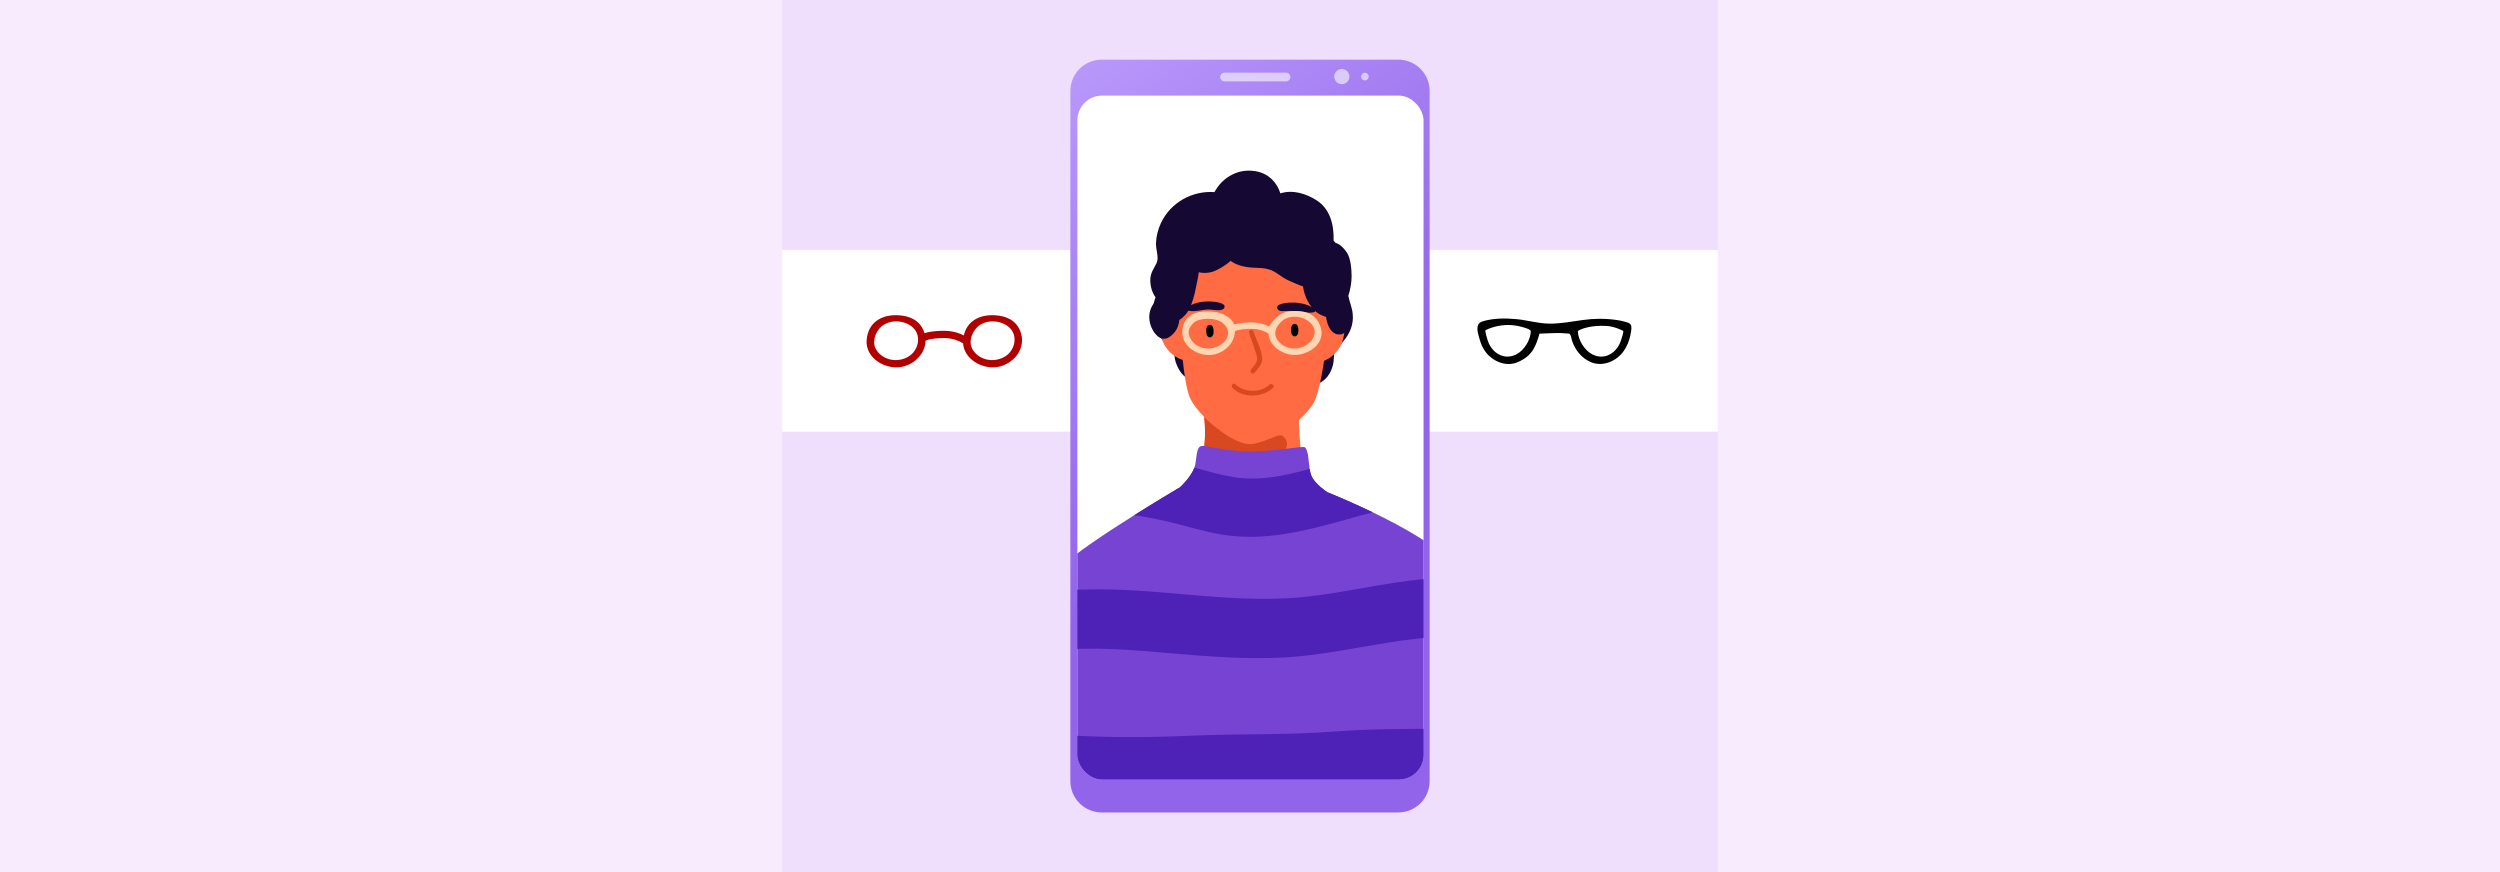<?xml version="1.0" encoding="UTF-8"?><svg id="Layer_1" xmlns="http://www.w3.org/2000/svg" xmlns:xlink="http://www.w3.org/1999/xlink" viewBox="0 0 860 300"><defs><linearGradient id="linear-gradient" x1="331.709" y1="27.751" x2="438.123" y2="160.102" gradientUnits="userSpaceOnUse"><stop offset="0" stop-color="#be9ffd"/><stop offset=".999" stop-color="#9164ea"/></linearGradient><clipPath id="clippath"><rect x="370.607" y="32.884" width="119.093" height="235.244" rx="8.516" ry="8.516" fill="none"/></clipPath></defs><rect y="0" width="860" height="300" fill="#f7ebfd"/><g><rect x="269.05" y="0" width="321.9" height="300" fill="#a777ff" opacity=".1"/><rect x="269.05" y="85.979" width="321.9" height="62.518" fill="#fff"/><g><g><path d="m491.793,31.301v237.393c0,5.957-4.827,10.785-10.785,10.785h-102.016c-5.957,0-10.785-4.827-10.785-10.785V31.301c0-5.953,4.828-10.781,10.785-10.781h102.016c5.957,0,10.785,4.827,10.785,10.781Z" fill="url(#linear-gradient)"/><rect x="370.607" y="32.884" width="119.093" height="235.244" rx="8.516" ry="8.516" fill="#fff"/><path d="m442.374,28.005h-21.116c-.833,0-1.508-.675-1.508-1.508h0c0-.833.675-1.508,1.508-1.508h21.116c.833,0,1.508.675,1.508,1.508h0c0,.833-.675,1.508-1.508,1.508Z" fill="#fff" opacity=".58"/><circle cx="461.582" cy="26.346" r="2.617" fill="#fff" opacity=".58"/><path d="m470.839,26.346c0,.723-.586,1.309-1.309,1.309s-1.309-.586-1.309-1.309.586-1.309,1.309-1.309,1.309.586,1.309,1.309Z" fill="#fff" opacity=".58"/></g><g clip-path="url(#clippath)"><g><g><path d="m465.321,107.863c-.215-2.066-1.098-4.063-1.497-6.109.787-2.341,1.142-4.936,1.13-6.72-.017-2.459-.295-6.057-1.568-8.073-.866-1.371-2.407-3.021-3.974-3.415-.221-.247-.443-.493-.65-.753.164-5.362-1.166-10.888-5.801-13.85-3.77-2.41-8.258-3.758-12.515-2.428-1.188-3.869-4.128-6.755-8.148-7.547-2.78-.548-5.624-.282-8.231,1.004-2.961,1.46-4.777,3.44-6.31,6.114-7.397-.55-15.037,3.385-18.434,10.723-.97,2.115-1.555,4.395-1.662,6.747-.106,2.231,1.093,5.041.241,6.853-.984,2.074-2.202,3.415-2.198,5.96-.004,2.007.58,4.288,1.795,5.878-.796,2.173-1.139,4.489-.895,6.717.324,2.991,3.541,10.952,7.329,10.899.027.298.065.592.109.884.021,1.042-.053,2.07.205,3.119.284,1.157.794,2.301,1.357,3.302.851,1.514,2.034,2.561,3.415,3.389,1.686,1.011,6.664,3.415,7.705.227.124-.379-.123-.878-.459-.966-.887-.232-1.81.086-2.726-.055-1.18-.182-2.338-.682-3.406-1.305.333.022.644-.034.914-.212,1.188.233,2.381.169,3.624.322,2.159.262,4.229.981,6.38,1.331,2.825.464,5.63.662,8.414,1.367.144.034.295.068.439.11,4.884,4.771,13.449,5.618,19.407,2.792.53-.252,1.109-.581,1.711-.97,1.56-.59,3.037-1.404,4.29-2.32,1.926-1.407,3.55-4.676,3.502-7.601.146-.866.135-1.734-.076-2.584,1.25-.955,2.374-2.104,3.245-3.136,2.368-2.786,3.746-5.907,3.342-9.695Z" fill="#150833"/><path d="m404.918,98.505s1.349,29.759,4.096,37.533c2.639,7.468,16.902,17.356,21.128,17.593,6.515.365,19.208-10.045,21.918-15.306,3.602-6.993,5.803-35.136,5.803-35.136l-23.917-22.337-25.443,1.91-3.585,15.742Z" fill="#ff6b42"/><path d="m467.197,181.125s-21.46,38.068-23.578,40.401c-2.126,2.342-10.975,3.553-13.614,3.558-2.639.013-12.047-8.419-12.853-10.078-.797-1.667-25.924-33.992-25.924-33.992,0,0,14.097-11.126,19.848-18.574.95-1.229,1.66-2.689,2.176-4.257,1.617-4.89,1.389-10.892.988-14.778-.26-2.406-.579-4.002-.579-4.002l33.235-1.15s-.628,13.378,1.698,22.697c2.326,9.319,18.602,20.174,18.602,20.174Z" fill="#ff6b42"/><path d="m406.291,108.024c-.193-.067-3.084-1.269-5.62-.076s-1.716,7.945-.144,10.659c2.98,5.145,7.615,5.466,7.615,5.466l-1.851-16.049Z" fill="#ff6b42"/><path d="m455.436,108.689c.195-.062,3.117-1.185,5.62.076,2.503,1.262,1.501,7.988-.144,10.659-3.118,5.062-7.76,5.258-7.76,5.258l2.284-15.993Z" fill="#ff6b42"/><path d="m417.314,112.716c-.438-1.46-2.161-1.159-2.326.299-.096.849-.15,2.421.73,2.918.691.39,1.366-.13,1.601-.777.173-.475.246-1.604-.005-2.44Z"/><path d="m446.49,112.367c-.438-1.46-2.161-1.159-2.326.299-.096.849-.15,2.421.73,2.918.691.39,1.366-.13,1.601-.777.173-.475.246-1.604-.005-2.44Z"/><path d="m421.262,105.484c.058-1.685-5.029-1.83-6.042-1.79-1.557.062-3.144.301-4.578.822-.772.28-4.087,1.917-1.707,2.389,2.587.514,4.98-.646,7.551-.397,1.317.128,4.085.652,4.67-.615.067-.145.101-.282.105-.409Z" fill="#150833"/><path d="m439.322,105.794c-.03-1.712,5.059-1.761,6.071-1.701,1.556.093,3.139.365,4.564.922.767.299,4.056,2.024,1.668,2.458-1.441.262-2.89-.056-4.318-.25-1.574-.214-3.176-.311-4.764-.258-.91.03-2.643.351-3.123-.754-.065-.149-.096-.288-.099-.417Z" fill="#150833"/><path d="m441.793,154.901c-2.076,2.204-7.41,6.459-12.755,6.728-4.354.217-12.793-2.446-15.784-3.445,1.617-4.89,1.403-10.757,1.001-14.643,0,0,10.586,10.522,17.1,9.118,4.92-1.06,7.79-3.071,9.209-2.914,1.419.149,3.313,2.951,1.229,5.155Z" fill="#d84921"/><path d="m526.742,330.389c-4.459,9.137-4.208,11.032-11.238,10.402-7.03-.639-18.683.827-23.648,7.798-4.965,6.963-28.371,16.664-42.444,17.009-14.073.353-48.37-5.209-57.311-4.404-8.941.804-15.86-.215-17.472-8.241-.822-4.054-17.047-4.866-25.299-12.406-7.193-6.559-8.173-39.719-4.731-65.512.514-3.817,1.124-7.478,1.819-10.862.626-3.052,1.171-6.13,1.667-9.208,1.648-10.182,2.744-20.388,4.502-29.757,1.47-7.847,3.403-15.111,6.498-21.279,1.71-3.411,3.781-6.484,6.318-9.137,3.862-4.039,15.003-11.43,24.795-17.581,6.976-4.387,13.261-8.142,15.774-9.634h.008c.745-.444,1.154-.682,1.154-.682,0,0,11.997,3.085,23.324,2.97,12.033-.121,21.618-2.362,21.618-2.362,0,0,1.688.64,4.441,1.773.016 0.0.024.008.024.008,3.762,1.536,9.501,3.985,15.679,6.958,10.405,5.012,22.031,11.509,27.476,17.671,1.056,1.191,2.171,2.749,3.339,4.608,3.266,5.207,6.898,12.798,10.531,21.436,3.516,8.361,7.026,17.703,10.231,26.847,2.446,7.015,4.715,13.921,6.644,20.166,3.414,11.054,5.785,20.065,6.299,24.042,1.72,13.28-5.548,30.23-9.998,39.376Z" fill="#7643d3"/><path d="m456.541,169.285s-30.027,4.684-30.945,4.671c-.901-.012-19.132-6.209-19.616-6.378.214-.208,3.716-3.473,4.888-6.704.135-.372.245-.744.307-1.108.666-3.644.327-6.782,3.098-6.347,2.771.435,9.997,2.157,18.046,1.86,8.049-.297,16.011-1.951,16.588-1.391,1.226,1.202,1.18,4.603,1.613,7.409.134.87.318,1.677.593,2.354,1.124,2.727,5.058,5.386,5.404,5.626.016 0.0.024.008.024.008Z" fill="#7643d3"/><path d="m436.692,132.333c-2.926,2.879-8.832,2.81-11.669-.136-.726-.754-1.793.47-1.073,1.219,3.491,3.625,10.436,3.456,13.96-.011.746-.734-.477-1.802-1.219-1.072Z" fill="#d84921"/><path d="m431.247,114.07c-.31-.993-1.884-.591-1.571.41.682,2.184,1.536,4.292,2.19,6.491.388,1.305.912,2.216.329,3.607-.337.803-1.22,1.829-1.804,2.517-.671.79.455,1.961,1.132,1.163,1.123-1.321,2.821-3.109,2.693-4.948-.217-3.1-2.051-6.305-2.968-9.24Z" fill="#d84921"/><path d="m472.22,176.244c-3.242.8-6.429,1.732-9.509,2.583-14.065,3.909-27.857,7.473-42.526,5.051-6.553-1.079-12.848-3.194-19.315-4.653-3.521-.794-7.092-1.46-10.672-2.012,6.976-4.387,13.261-8.142,15.774-9.634h.008c.214-.208,3.716-3.473,4.888-6.704,4.481,1.205,8.944,2.524,13.529,3.26,8.748,1.425,17.525-.429,26.122-2.837.134.87.318,1.677.593,2.354,1.124,2.727,5.058,5.386,5.404,5.626.016 0.0.024.008.024.008,3.762,1.536,9.501,3.985,15.679,6.958Z" fill="#4e21b7"/><path d="m513.567,219.959c-.582-.186-1.164-.357-1.763-.503-2.412-.568-5.861-.615-8.743-.614-6.819.013-13.67.521-20.42,1.445-13.615,1.861-26.989,5.106-40.751,5.862-12.966.718-25.941-.302-38.867-1.403-13.444-1.148-26.749-2.4-40.228-.958-3.415.368-6.814.85-10.207,1.421,1.47-7.847,3.403-15.111,6.498-21.279,2.602-.322,5.22-.587,7.845-.795,27.16-2.133,54.162,4.971,81.41,2.254,13.819-1.38,27.351-4.882,41.226-6.148,4.454-.403,8.972-.723,13.47-.719,3.266,5.207,6.898,12.798,10.531,21.436Z" fill="#4e21b7"/><path d="m530.143,270.653c-7.818-.336-15.661-.055-23.482.26-17.337.718-34.622.17-51.953,1.238-16.825,1.038-33.748.705-50.596,1.4-17.125.713-34.006.203-51.072-1.397-2.961-.272-5.943-.601-8.914-.825.665-3.793,1.42-7.427,2.249-10.781.747-3.025,1.413-6.078,2.031-9.134,3.441.257,6.886.595,10.365.902,17.065,1.487,33.93,1.524,51.033.77,16.459-.724,32.996-.168,49.419-1.446,17.982-1.391,36.092-.596,54.113-1.204,3.649-.131,7.311-.212,10.968-.196,2.166,7.106,4.158,14.098,5.838,20.414Z" fill="#4e21b7"/><path d="m462.119,105.061c-.105-.297-.223-.597-.36-.909-1.142-2.605-2.188-5.209-3.3-7.846-.635-1.502-1.401-2.779-2.458-3.962-.984-1.109-2.231-1.995-3.191-3.193-.799-.993-1.409-2.154-2.208-3.131-1.54-1.855-3.5-2.929-5.55-4.012-1.206-.641-2.4-1.104-3.475-2.003-1.002-.85-1.776-1.997-2.832-2.766-3.624-2.631-8.101-.532-11.969.057-2.987.463-5.886-.112-8.872-.234-2.235-.087-5.001-.53-7.116.504-3.098,1.509-4.825,5.179-5.385,8.614-.455,2.795-.366,5.588-1.111,8.338-.483,1.793-1.233,3.491-1.963,5.192-3.807,2.472-7.668,5.483-6.886,10.634.291,1.917,1.324,4.08,2.824,5.34,2.251,1.891,4.417.347,5.967-1.623.779-.99,1.313-2.488,1.469-3.991,1.24-.812,2.354-1.995,2.926-2.95,1.456-2.416,2.234-5.401,2.764-8.194.305-1.587.777-3.448.988-5.288,1.701.437,3.618.276,5.079-.272,1.438-.549,4.013-1.918,5.862-3.639,2.191,1.686,5.342,2.288,8.448,2.379,2.704.077,5.005.23,7.353,1.812,1.448.961,2.738,1.977,4.324,2.648,1.749.73,3.259,1.481,4.78,1.948.468,3.448,2.232,6.89,4.561,8.805.714.589,1.977,1.264,3.364,1.727.049.382.133.752.189,1.024.445,2.172,1.706,4.742,3.948,4.985.092.01.18-.004.266-.03,1.461.285,2.9-1.109,3.276-2.613.706-2.821-.562-5.03-1.712-7.35Z" fill="#150833"/></g><path d="m454.082,111.933c-1.344-3.341-3.852-4.706-7.261-4.918-4.722-.292-7.436.815-10.246,5.303-1.987-1.022-4.17-1.472-6.427-1.434-1.926.033-3.784.226-5.642.736-.262-1.412-2.119-2.674-3.303-3.312-1.412-.762-3.009-1.038-4.595-1.137-5.193-.322-9.455,1.107-9.887,6.571-.448,5.662,5.999,9.313,11.005,8.185,3.929-.886,7.02-4.181,7.09-8.005,1.548-.689,3.939-.78,5.333-.804,2.17-.036,4.151.403,6.018,1.525.062.037.122.041.183.065.322,5.091,6.302,8.26,11.01,7.198,4.92-1.109,8.721-5,6.72-9.974Zm-34.206,6.677c-3.168,2.167-7.881,1.587-10.088-1.722-1.547-2.319-.981-4.157.938-5.925,1.69-1.557,7.474-1.999,10.012.264,2.751,2.453,2.031,5.405-.862,7.383Zm29.635-.02c-3.168,2.167-7.881,1.587-10.088-1.722-1.547-2.319-.442-4.563,1.473-6.336,2.542-2.353,7.136-1.926,9.673.336,2.751,2.453,1.834,5.743-1.059,7.721Z" fill="#ffd5b2"/></g></g></g><path d="m561.03,111.783c-.315-.623-1.043-.794-1.8-1.037-1.04-.334-2.074-.52-3.151-.673-3.911-.556-7.735-.529-11.637.018-3.855.541-7.716,1.3-11.626,1.238-3.748-.059-7.384-1.179-11.103-1.54-3.766-.365-8.136-.37-11.78.791-2.768.882-1.47,4.202-.924,6.182.415,1.504,1.038,2.954,1.968,4.215,2.425,3.285,6.989,5.284,10.916,3.685,5.611-2.285,6.499-6.014,7.687-9.88,1.694-.117,3.393-.108,5.088-.19,1.665-.081,3.447.021,5.115.182.593.057.848,1.969.988,2.402,1.068,3.293,3.436,6.203,6.71,7.486,3.948,1.547,8.491-.4,10.916-3.685,1.215-1.646,2.014-3.609,2.447-5.601.207-.951.428-2.046.338-3.025-.021-.224-.074-.41-.153-.568Zm-39.414,10.126c-.982.501-2.042.784-3.116.765-3.268-.058-5.744-2.525-6.714-5.493-.092-.283-1.095-3.454-.734-3.624,2.601-1.227,5.48-1.852,8.357-1.746,1.439.053,2.87.286,4.252.693.516.152,2.958.723,2.931,1.501-.099,2.922-2.241,6.509-4.975,7.903Zm35.973-4.728c-.97,2.968-3.447,5.434-6.714,5.493-1.074.019-2.134-.264-3.116-.765-2.735-1.394-4.876-4.981-4.975-7.903-.017-.507,3.659-1.928,7.98-1.928,2.528,0,4.202.118,7.573,1.716.36.171-.655,3.104-.748,3.387Z"/><path d="m350.955,113.876c-1.502-3.742-4.803-5.186-8.62-5.425-5.288-.331-9.662,1.94-10.781,6.953-2.224-1.146-4.669-1.651-7.196-1.61-1.821.029-4.351.151-6.334.841-.076-.253-.151-.505-.253-.759-1.502-3.742-4.803-5.186-8.62-5.425-5.815-.364-10.539,2.407-11.027,8.524-.506,6.339,6.711,10.433,12.317,9.173,4.401-.989,7.864-4.676,7.945-8.958,1.734-.77,4.412-.871,5.973-.896,2.429-.039,4.648.455,6.738,1.712.07.042.136.045.205.073.357,5.701,7.05,9.253,12.323,8.068,5.51-1.239,9.567-6.702,7.33-12.273Zm-38.105,8.561c-3.549,2.424-8.826,1.771-11.295-1.935-1.73-2.598-.605-6.085,1.541-8.069,2.848-2.633,8.008-2.394,10.848.142,3.079,2.749,2.147,7.649-1.094,9.863Zm33.183,0c-3.549,2.424-8.826,1.771-11.294-1.935-1.73-2.598-.605-6.085,1.541-8.069,2.848-2.633,8.008-2.394,10.848.142,3.079,2.749,2.147,7.649-1.094,9.863Z" fill="#b20000"/></g></svg>